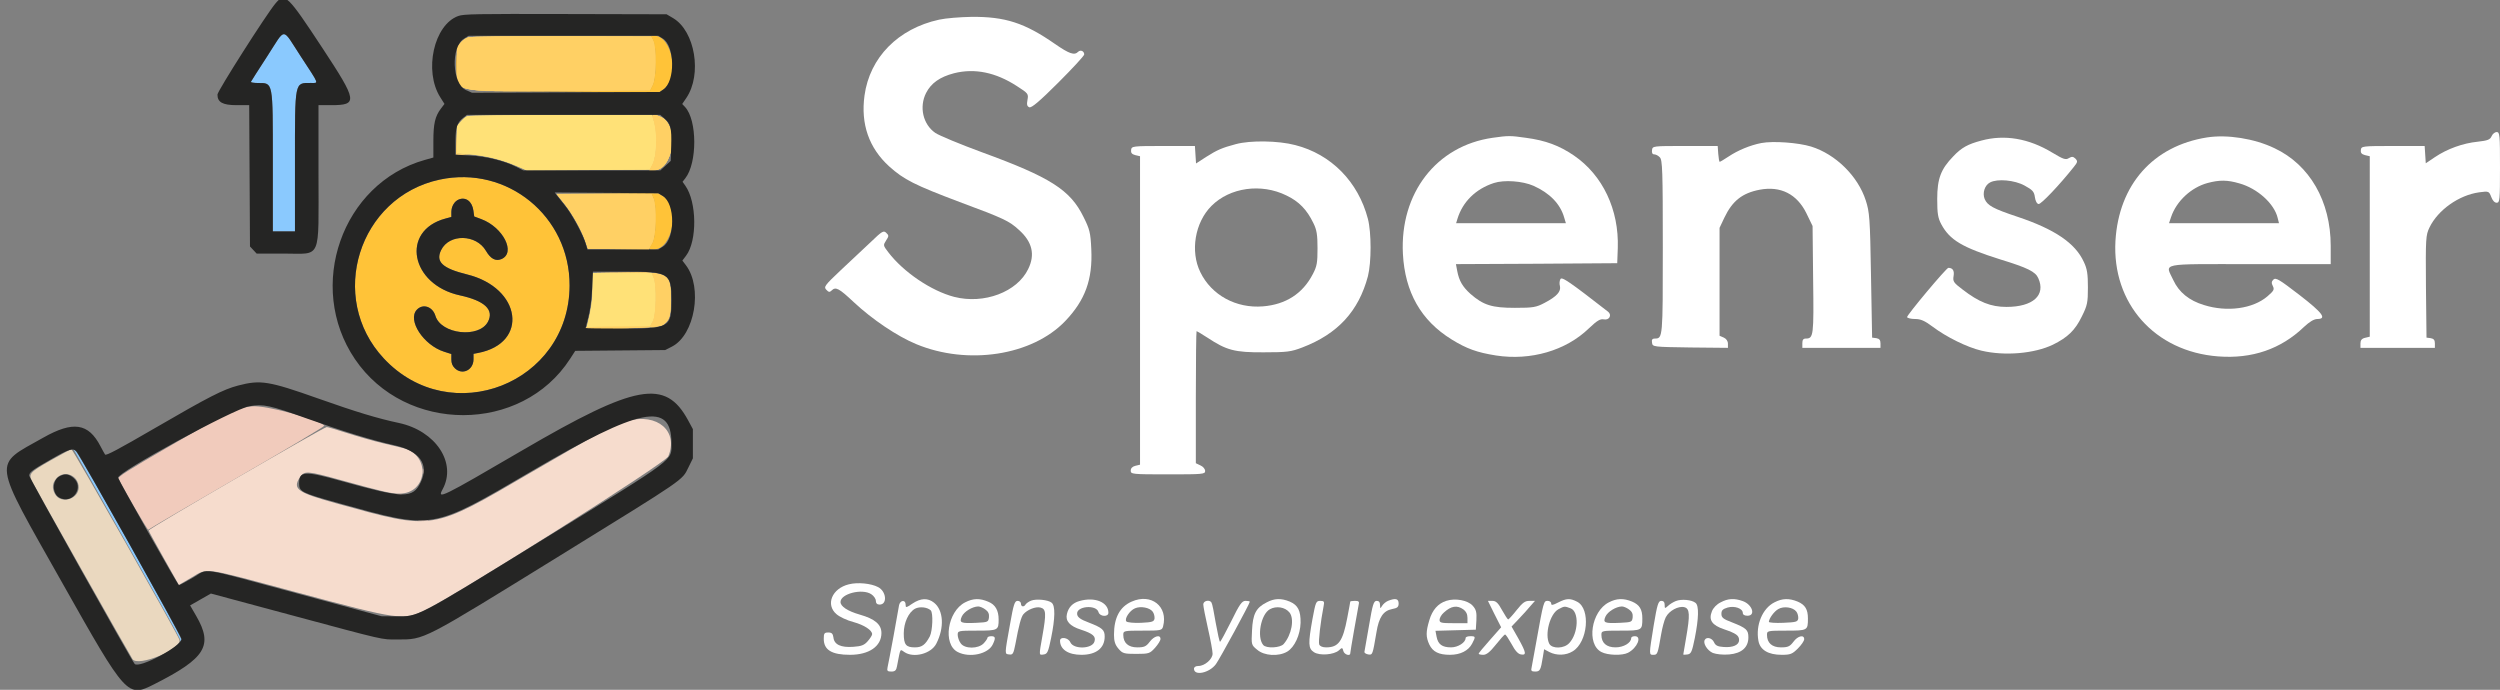 <?xml version="1.0" encoding="utf-8"?>
<svg viewBox="27.22 23.03 1343.78 370.77" xmlns="http://www.w3.org/2000/svg">
  <rect x="27.22" y="23.03" width="1343.78" height="370.77" fill="#808080" stroke="none"/>
  <g transform="matrix(0.1, 0, 0, -0.1, 0, 464)" fill="#000000" stroke="none">
    <path d="M5320 4304 c-220 -48 -373 -203 -401 -408 -21 -153 24 -282 133 -381 79 -71 137 -100 378 -191 237 -88 267 -102 319 -150 72 -64 88 -133 50 -210 -59 -124 -238 -191 -398 -150 -123 32 -273 133 -355 241 -27 35 -27 37 -11 62 15 23 16 27 1 41 -14 14 -22 10 -83 -49 -38 -35 -110 -104 -162 -152 -87 -82 -92 -90 -77 -105 12 -13 18 -14 28 -4 22 22 39 13 120 -63 97 -91 233 -183 335 -225 277 -115 623 -62 801 124 107 112 148 223 140 387 -4 89 -9 107 -42 173 -71 145 -178 213 -545 347 -117 43 -230 90 -251 104 -67 46 -88 140 -50 215 27 53 74 86 150 106 111 28 224 5 338 -69 61 -39 63 -42 57 -74 -5 -26 -2 -35 10 -40 12 -4 55 32 156 133 76 76 139 144 139 151 0 18 -20 27 -33 14 -20 -20 -47 -11 -125 43 -161 112 -267 147 -449 145 -59 -1 -137 -7 -173 -15z" style="fill: rgb(255, 255, 255);"/>
    <path d="M13665 3678 c-8 -19 -21 -24 -75 -30 -79 -8 -163 -38 -230 -83 l-49 -33 -3 47 -3 46 -170 0 c-166 0 -170 -1 -173 -21 -2 -16 4 -23 22 -28 l26 -6 0 -485 0 -485 -25 -6 c-18 -4 -25 -13 -25 -30 l0 -24 200 0 200 0 0 24 c0 18 -6 25 -22 28 l-23 3 -3 274 c-2 261 -1 276 19 318 46 95 159 174 267 189 52 7 53 6 65 -25 7 -19 18 -31 29 -31 17 0 18 14 18 190 0 175 -1 190 -18 190 -9 0 -22 -10 -27 -22z" style="fill: rgb(255, 255, 255);"/>
    <path d="M8295 3669 c-302 -43 -499 -298 -482 -624 11 -206 97 -358 262 -460 81 -50 137 -70 238 -86 187 -29 376 26 500 146 43 41 61 52 80 48 29 -6 45 23 23 41 -207 161 -248 189 -256 176 -5 -8 -7 -25 -3 -38 7 -29 -17 -56 -82 -90 -45 -24 -61 -27 -160 -27 -123 0 -169 14 -239 75 -42 38 -61 70 -71 123 l-7 37 433 2 434 3 3 81 c7 207 -81 392 -236 498 -78 53 -152 81 -258 95 -84 12 -94 12 -179 0z m220 -258 c87 -39 144 -97 165 -171 l9 -30 -295 0 -295 0 7 23 c28 92 98 161 196 193 55 18 154 11 213 -15z" style="fill: rgb(255, 255, 255);"/>
    <path d="M12135 3671 c-290 -46 -474 -254 -492 -556 -19 -336 211 -595 552 -621 182 -14 337 39 462 159 29 27 52 41 70 42 54 0 31 32 -96 130 -108 83 -126 94 -139 82 -11 -11 -11 -19 -3 -35 9 -18 6 -25 -29 -55 -78 -67 -217 -86 -341 -47 -80 24 -135 69 -165 134 -44 94 -82 86 411 86 l435 0 0 98 c0 240 -113 436 -302 525 -108 52 -254 75 -363 58z m174 -247 c97 -27 188 -109 206 -186 l7 -28 -295 0 -296 0 11 33 c29 86 108 159 196 183 64 17 106 17 171 -2z" style="fill: rgb(255, 255, 255);"/>
    <path d="M10922 3654 c-72 -19 -107 -38 -151 -85 -66 -68 -86 -119 -86 -229 0 -79 4 -102 22 -136 46 -85 112 -124 318 -189 147 -45 188 -66 203 -100 42 -92 -28 -155 -171 -155 -84 0 -148 26 -235 93 -49 37 -54 44 -49 73 5 29 -5 44 -28 44 -11 0 -225 -256 -222 -265 2 -5 21 -10 43 -10 30 0 51 -9 94 -41 74 -56 186 -111 262 -129 126 -30 285 -16 385 32 79 39 119 77 155 151 30 60 33 75 33 157 0 71 -4 100 -22 137 -46 101 -157 176 -358 243 -129 43 -160 60 -175 95 -13 32 0 74 29 89 39 21 132 13 186 -17 42 -23 51 -32 55 -62 3 -21 11 -36 20 -37 13 -2 112 102 189 199 21 26 22 31 9 45 -13 12 -19 12 -35 3 -17 -11 -29 -7 -89 29 -127 77 -257 99 -382 65z" style="fill: rgb(255, 255, 255);"/>
    <path d="M6915 3635 c-75 -20 -100 -31 -160 -69 l-54 -35 -3 47 -3 47 -170 0 c-166 0 -170 -1 -173 -21 -2 -16 4 -23 22 -28 l26 -6 0 -829 0 -829 -25 -6 c-16 -4 -25 -13 -25 -26 0 -19 7 -20 200 -20 188 0 200 1 200 18 0 11 -11 24 -25 30 l-25 12 0 355 c0 195 2 355 4 355 2 0 28 -16 58 -35 103 -68 146 -80 303 -79 126 0 147 3 207 26 191 73 303 195 353 383 19 75 19 234 0 308 -52 200 -198 348 -391 397 -91 24 -242 26 -319 5z m272 -276 c67 -32 110 -76 145 -149 18 -36 22 -63 22 -135 0 -78 -3 -97 -26 -140 -54 -104 -145 -162 -267 -172 -144 -12 -277 60 -337 184 -55 112 -29 267 60 356 99 99 267 123 403 56z" style="fill: rgb(255, 255, 255);"/>
    <path d="M9740 3641 c-61 -12 -126 -39 -177 -73 -23 -15 -44 -28 -47 -28 -3 0 -6 19 -8 43 l-3 42 -175 0 c-174 0 -175 0 -178 -22 -2 -15 2 -23 12 -23 8 0 22 -7 30 -16 14 -14 16 -71 16 -483 0 -488 0 -491 -43 -491 -13 0 -18 -6 -15 -22 3 -23 4 -23 206 -26 l202 -2 0 22 c0 15 -9 27 -22 33 l-23 10 0 290 0 290 26 55 c43 90 96 132 190 150 112 21 200 -23 251 -127 l33 -68 3 -288 c4 -301 2 -317 -39 -317 -14 0 -19 -7 -19 -25 l0 -25 210 0 210 0 0 24 c0 18 -6 25 -22 28 l-23 3 -6 335 c-5 308 -8 340 -28 402 -42 131 -162 249 -294 290 -69 21 -203 31 -267 19z" style="fill: rgb(255, 255, 255);"/>
    <path d="M4835 1269 c-91 -22 -127 -110 -66 -161 16 -14 56 -33 91 -42 58 -16 100 -44 100 -65 0 -6 -10 -22 -23 -37 -19 -22 -34 -28 -78 -31 -67 -5 -103 12 -107 50 -3 21 -9 27 -28 27 -21 0 -24 -5 -24 -34 0 -60 43 -86 141 -86 103 0 169 46 169 117 0 46 -35 76 -116 99 -66 19 -104 44 -104 68 0 44 116 74 165 42 14 -9 25 -25 25 -36 0 -13 7 -20 20 -20 43 0 37 71 -8 94 -38 20 -110 27 -157 15z" style="fill: rgb(255, 255, 255);"/>
    <path d="M5176 1165 c-34 -23 -36 -23 -36 -5 0 27 -28 25 -35 -2 -2 -13 -16 -88 -30 -168 -15 -80 -29 -155 -32 -167 -4 -19 -1 -23 20 -23 20 0 27 6 31 30 19 99 15 91 39 75 49 -34 144 -10 172 45 44 86 39 179 -12 220 -34 27 -72 25 -117 -5z m99 -36 c14 -14 10 -110 -5 -140 -24 -45 -42 -59 -80 -59 -48 0 -60 14 -60 75 0 58 26 114 61 133 25 13 66 8 84 -9z" style="fill: rgb(255, 255, 255);"/>
    <path d="M5460 1172 c-95 -48 -122 -225 -40 -267 64 -33 165 -11 189 42 16 34 14 43 -9 43 -11 0 -20 -4 -20 -8 0 -5 -9 -18 -20 -30 -29 -31 -103 -31 -124 0 -9 12 -16 33 -16 45 0 22 2 23 104 23 113 0 116 2 116 60 0 49 -18 80 -55 95 -46 20 -82 19 -125 -3z m108 -38 c16 -11 22 -24 20 -42 -3 -26 -6 -27 -67 -30 -85 -4 -94 0 -79 34 12 26 56 53 88 54 9 0 26 -7 38 -16z" style="fill: rgb(255, 255, 255);"/>
    <path d="M5814 1181 c-12 -5 -25 -14 -29 -20 -9 -16 -25 -13 -25 4 0 8 -8 15 -18 15 -16 0 -22 -19 -41 -127 -30 -166 -29 -158 -4 -161 19 -3 23 4 33 55 19 103 31 147 43 161 20 24 66 43 92 36 30 -8 32 -30 10 -154 -19 -107 -19 -102 8 -98 19 3 24 14 39 88 22 107 23 174 3 190 -19 16 -84 22 -111 11z" style="fill: rgb(255, 255, 255);"/>
    <path d="M6074 1179 c-36 -10 -59 -34 -67 -70 -9 -37 15 -65 76 -84 64 -21 81 -36 72 -64 -12 -40 -113 -43 -130 -3 -11 25 -55 31 -55 8 0 -47 44 -76 115 -76 79 0 125 36 125 98 0 36 -12 47 -87 76 -43 16 -59 28 -61 44 -7 44 104 54 115 11 7 -24 53 -27 53 -3 0 57 -73 87 -156 63z" style="fill: rgb(255, 255, 255);"/>
    <path d="M6355 1176 c-64 -28 -95 -87 -95 -178 0 -35 6 -54 24 -75 22 -26 30 -28 96 -28 68 0 73 2 101 33 16 18 29 39 29 47 0 26 -35 16 -58 -15 -19 -25 -29 -30 -67 -30 -48 0 -75 24 -75 67 0 22 2 23 104 23 99 0 104 1 110 23 28 107 -64 180 -169 133z m113 -54 c7 -9 11 -26 10 -37 -3 -17 -12 -20 -72 -23 -38 -2 -74 2 -79 7 -13 13 17 59 46 71 30 13 79 4 95 -18z" style="fill: rgb(255, 255, 255);"/>
    <path d="M7081 1172 c-58 -29 -75 -63 -79 -151 -4 -77 -4 -78 28 -104 38 -33 115 -37 161 -10 40 24 70 90 72 155 1 65 -14 95 -58 114 -46 19 -83 18 -124 -4z m122 -54 c28 -34 12 -121 -31 -170 -18 -21 -94 -25 -110 -5 -35 42 -13 165 36 192 34 19 81 12 105 -17z" style="fill: rgb(255, 255, 255);"/>
    <path d="M7733 1180 c-12 -5 -26 -17 -32 -27 -10 -16 -10 -16 -11 5 0 15 -6 22 -18 22 -16 0 -22 -19 -41 -132 -13 -73 -24 -137 -25 -143 0 -5 9 -11 21 -13 23 -3 23 -4 44 120 13 80 37 115 84 124 28 5 35 11 35 30 0 26 -17 30 -57 14z" style="fill: rgb(255, 255, 255);"/>
    <path d="M8046 1180 c-44 -14 -75 -49 -91 -104 -19 -63 -19 -90 0 -131 19 -39 51 -55 111 -55 56 0 99 22 119 60 20 38 19 40 -10 40 -14 0 -25 -4 -25 -10 0 -24 -41 -50 -78 -50 -48 0 -70 16 -78 57 l-6 32 108 3 109 3 3 51 c2 42 -1 57 -20 78 -26 29 -93 42 -142 26z m92 -46 c14 -10 22 -25 22 -45 l0 -29 -75 0 c-66 0 -75 2 -75 18 0 10 10 28 23 39 39 36 71 41 105 17z" style="fill: rgb(255, 255, 255);"/>
    <path d="M8647 1171 c-29 -15 -37 -16 -37 -5 0 8 -9 14 -19 14 -21 0 -22 -2 -61 -220 -11 -63 -23 -125 -25 -137 -5 -19 -1 -23 19 -23 26 0 30 8 41 77 l7 43 28 -15 c39 -20 89 -19 126 4 81 49 97 228 24 266 -38 20 -58 19 -103 -4z m67 -31 c47 -17 43 -134 -7 -187 -27 -30 -91 -32 -107 -4 -26 50 3 161 49 186 32 17 33 17 65 5z" style="fill: rgb(255, 255, 255);"/>
    <path d="M8920 1172 c-95 -48 -122 -225 -40 -267 34 -18 112 -20 143 -4 50 26 76 89 37 89 -11 0 -20 -4 -20 -10 0 -26 -41 -50 -84 -50 -49 0 -76 24 -76 67 0 22 2 23 104 23 115 0 116 1 116 66 0 48 -15 73 -55 90 -46 19 -83 18 -125 -4z m108 -38 c16 -11 22 -24 20 -42 -3 -26 -6 -27 -67 -30 -85 -4 -94 0 -79 34 12 26 56 53 88 54 9 0 26 -7 38 -16z" style="fill: rgb(255, 255, 255);"/>
    <path d="M9280 1179 c-13 -5 -33 -17 -42 -26 -17 -15 -18 -15 -18 5 0 15 -6 22 -18 22 -16 0 -22 -18 -41 -132 -26 -161 -26 -158 -1 -158 21 0 23 4 41 110 6 35 17 77 25 92 18 35 68 62 100 54 29 -8 31 -40 9 -166 -8 -47 -15 -86 -15 -88 0 -2 10 -2 23 0 19 3 24 14 39 88 21 106 23 174 4 189 -20 17 -77 22 -106 10z" style="fill: rgb(255, 255, 255);"/>
    <path d="M9521 1172 c-21 -10 -40 -30 -47 -48 -19 -47 0 -75 66 -97 64 -22 80 -33 80 -58 0 -26 -33 -41 -83 -37 -32 2 -44 8 -52 26 -10 22 -39 30 -49 13 -12 -18 13 -58 43 -71 19 -7 54 -11 88 -8 67 6 103 38 103 92 0 40 -11 50 -87 80 -48 18 -58 26 -58 46 0 19 7 26 33 34 38 11 82 -5 82 -29 0 -9 9 -15 25 -15 46 0 26 61 -26 79 -45 16 -79 14 -118 -7z" style="fill: rgb(255, 255, 255);"/>
    <path d="M9810 1172 c-64 -32 -102 -122 -86 -207 9 -49 53 -75 125 -75 47 0 57 4 87 34 19 19 34 41 34 50 0 26 -35 18 -58 -14 -19 -25 -29 -30 -67 -30 -48 0 -75 24 -75 67 0 22 2 23 104 23 115 0 116 1 116 66 0 48 -15 73 -55 90 -46 19 -83 18 -125 -4z m118 -50 c7 -9 11 -26 10 -37 -3 -18 -12 -20 -80 -23 -43 -2 -78 1 -78 5 1 19 29 57 51 69 29 17 79 10 97 -14z" style="fill: rgb(255, 255, 255);"/>
    <path d="M6740 1161 c0 -10 11 -68 25 -129 14 -61 25 -122 25 -136 0 -29 -42 -66 -76 -66 -15 0 -24 -6 -24 -15 0 -40 83 -23 118 25 20 27 182 325 182 335 0 3 -10 5 -23 5 -19 0 -32 -18 -77 -110 -30 -60 -57 -110 -60 -110 -3 0 -13 45 -23 101 -9 55 -19 105 -23 110 -10 17 -44 10 -44 -10z" style="fill: rgb(255, 255, 255);"/>
    <path d="M7327 1083 c-24 -134 -23 -159 8 -179 31 -20 107 -14 134 10 17 16 19 16 24 -4 5 -19 37 -29 37 -12 0 9 38 225 45 260 5 18 1 22 -20 22 -14 0 -25 -2 -25 -4 0 -2 -7 -41 -16 -87 -24 -127 -47 -159 -114 -159 -19 0 -33 6 -37 16 -5 14 7 120 24 207 5 23 2 27 -18 27 -23 0 -25 -6 -42 -97z" style="fill: rgb(255, 255, 255);"/>
    <path d="M8305 1109 l36 -71 -60 -68 c-34 -38 -61 -71 -61 -74 0 -3 11 -6 25 -6 17 0 36 15 67 54 24 30 46 55 50 55 4 1 19 -23 35 -51 19 -36 35 -54 51 -56 30 -5 28 9 -14 85 l-37 65 39 41 c22 23 50 54 63 70 l24 27 -30 0 c-24 0 -37 -10 -69 -50 -21 -27 -42 -49 -45 -50 -3 0 -18 23 -33 50 -21 39 -33 50 -52 50 l-24 0 35 -71z" style="fill: rgb(255, 255, 255);"/>
  </g>
  <g transform="matrix(1, 0, 0, 1, -99.623, -230.945)">
    <g>
      <path d="M 377.951 316.445 C 377.101 316.788 375.51 318.136 374.417 319.437 L 372.432 321.802 L 372.432 329.099 L 372.432 336.398 L 378.943 336.908 C 387.561 337.586 396.463 339.738 403.92 342.95 L 410.003 345.57 L 443.036 345.374 L 476.07 345.179 L 477.616 342.196 C 479.756 338.071 480.243 325.902 478.508 319.92 L 477.29 315.722 L 428.395 315.768 C 401.503 315.793 378.803 316.098 377.951 316.445 M 445.328 408.385 C 445.316 415.09 444.605 420.395 442.723 427.789 L 442.197 429.856 L 459.164 429.654 L 476.133 429.454 L 477.662 426.844 C 479.568 423.592 479.918 407.313 478.172 403.166 L 477.151 400.742 L 461.246 400.742 L 445.342 400.742 L 445.328 408.385" stroke="none" fill="#ffe177" fill-rule="evenodd" style=""/>
      <path d="M 378.633 274.028 C 377.336 274.404 375.412 275.744 374.355 277.003 L 372.432 279.291 L 372.432 288.456 C 372.432 304.258 368.006 303.107 427.858 302.864 L 476.216 302.67 L 477.703 299.686 C 479.644 295.796 479.893 279.451 478.066 275.822 L 476.939 273.584 L 428.964 273.461 C 401.533 273.392 379.979 273.634 378.633 274.028 M 477.637 316.936 C 480.261 323.791 480.194 337.231 477.51 342.393 L 475.867 345.553 L 478.274 345.55 C 488.83 345.538 492.106 321.618 482.197 316.904 C 478.904 315.338 477.03 315.35 477.637 316.936 M 372.016 331.01 L 372.061 336.975 L 375.781 337.034 L 379.501 337.093 L 375.996 336.81 L 372.491 336.526 L 372.231 330.785 L 371.971 325.043 L 372.016 331.01 M 430.036 363.246 C 434.499 368.79 439.479 377.662 441.539 383.739 L 442.879 387.69 L 459.216 387.89 L 475.555 388.089 L 477.372 384.908 C 479.56 381.078 480.084 365.198 478.172 360.655 L 477.151 358.231 L 451.576 358.231 L 426 358.231 L 430.036 363.246 M 461.438 400.521 L 477.162 400.769 L 478.177 403.179 C 479.918 407.315 479.563 423.599 477.661 426.844 L 476.13 429.454 L 458.876 429.454 C 449.386 429.454 441.621 429.742 441.622 430.094 C 441.623 431.466 480.561 430.32 482.747 428.885 C 486.698 426.29 487.375 424.298 487.375 415.284 C 487.375 400.814 486.68 400.384 463.231 400.32 L 445.713 400.272 L 461.438 400.521" stroke="none" fill="#ffd064" fill-rule="evenodd" style=""/>
      <path d="M 378.633 274.028 C 377.336 274.404 375.412 275.744 374.355 277.003 L 372.432 279.291 L 372.432 288.456 C 372.432 304.258 368.006 303.107 427.858 302.864 L 476.216 302.67 L 477.703 299.686 C 479.644 295.796 479.893 279.451 478.066 275.822 L 476.939 273.584 L 428.964 273.461 C 401.533 273.392 379.979 273.634 378.633 274.028 M 477.637 316.936 C 480.261 323.791 480.194 337.231 477.51 342.393 L 475.867 345.553 L 478.274 345.55 C 488.83 345.538 492.106 321.618 482.197 316.904 C 478.904 315.338 477.03 315.35 477.637 316.936 M 372.016 331.01 L 372.061 336.975 L 375.781 337.034 L 379.501 337.093 L 375.996 336.81 L 372.491 336.526 L 372.231 330.785 L 371.971 325.043 L 372.016 331.01 M 430.036 363.246 C 434.499 368.79 439.479 377.662 441.539 383.739 L 442.879 387.69 L 459.216 387.89 L 475.555 388.089 L 477.372 384.908 C 479.56 381.078 480.084 365.198 478.172 360.655 L 477.151 358.231 L 451.576 358.231 L 426 358.231 L 430.036 363.246 M 461.438 400.521 L 477.162 400.769 L 478.177 403.179 C 479.918 407.315 479.563 423.599 477.661 426.844 L 476.13 429.454 L 458.876 429.454 C 449.386 429.454 441.621 429.742 441.622 430.094 C 441.623 431.466 480.561 430.32 482.747 428.885 C 486.698 426.29 487.375 424.298 487.375 415.284 C 487.375 400.814 486.68 400.384 463.231 400.32 L 445.713 400.272 L 461.438 400.521" stroke="none" fill="#ffd064" fill-rule="evenodd" style=""/>
      <path d="M 377.951 316.445 C 377.101 316.788 375.51 318.136 374.417 319.437 L 372.432 321.802 L 372.432 329.099 L 372.432 336.398 L 378.943 336.908 C 387.561 337.586 396.463 339.738 403.92 342.95 L 410.003 345.57 L 443.036 345.374 L 476.07 345.179 L 477.616 342.196 C 479.756 338.071 480.243 325.902 478.508 319.92 L 477.29 315.722 L 428.395 315.768 C 401.503 315.793 378.803 316.098 377.951 316.445 M 445.328 408.385 C 445.316 415.09 444.605 420.395 442.723 427.789 L 442.197 429.856 L 459.164 429.654 L 476.133 429.454 L 477.662 426.844 C 479.568 423.592 479.918 407.313 478.172 403.166 L 477.151 400.742 L 461.246 400.742 L 445.342 400.742 L 445.328 408.385" stroke="none" fill="#ffe177" fill-rule="evenodd" style=""/>
      <path d="M 378.633 274.028 C 377.336 274.404 375.412 275.744 374.355 277.003 L 372.432 279.291 L 372.432 288.456 C 372.432 304.258 368.006 303.107 427.858 302.864 L 476.216 302.67 L 477.703 299.686 C 479.644 295.796 479.893 279.451 478.066 275.822 L 476.939 273.584 L 428.964 273.461 C 401.533 273.392 379.979 273.634 378.633 274.028 M 477.637 316.936 C 480.261 323.791 480.194 337.231 477.51 342.393 L 475.867 345.553 L 478.274 345.55 C 488.83 345.538 492.106 321.618 482.197 316.904 C 478.904 315.338 477.03 315.35 477.637 316.936 M 372.016 331.01 L 372.061 336.975 L 375.781 337.034 L 379.501 337.093 L 375.996 336.81 L 372.491 336.526 L 372.231 330.785 L 371.971 325.043 L 372.016 331.01 M 430.036 363.246 C 434.499 368.79 439.479 377.662 441.539 383.739 L 442.879 387.69 L 459.216 387.89 L 475.555 388.089 L 477.372 384.908 C 479.56 381.078 480.084 365.198 478.172 360.655 L 477.151 358.231 L 451.576 358.231 L 426 358.231 L 430.036 363.246 M 461.438 400.521 L 477.162 400.769 L 478.177 403.179 C 479.918 407.315 479.563 423.599 477.661 426.844 L 476.13 429.454 L 458.876 429.454 C 449.386 429.454 441.621 429.742 441.622 430.094 C 441.623 431.466 480.561 430.32 482.747 428.885 C 486.698 426.29 487.375 424.298 487.375 415.284 C 487.375 400.814 486.68 400.384 463.231 400.32 L 445.713 400.272 L 461.438 400.521" stroke="none" fill="#ffd064" fill-rule="evenodd" style=""/>
      <path d="M 270.51 284.171 C 265.805 291.415 261.843 297.618 261.706 297.956 C 261.57 298.292 263.244 298.578 265.426 298.592 C 273.751 298.642 273.486 297.244 273.486 341.029 L 273.486 378.368 L 279.437 378.368 L 285.39 378.368 L 285.39 341.113 C 285.39 297.171 285.108 298.567 293.979 298.567 C 298.202 298.567 298.674 299.804 288.552 284.342 C 278.107 268.389 280.744 268.412 270.51 284.171 M 167.643 497.694 C 168.475 499.129 172.179 505.674 175.873 512.236 C 179.567 518.8 191.623 540.172 202.664 559.73 C 213.705 579.289 223.082 596.236 223.503 597.393 L 224.267 599.494 L 224.326 597.739 C 224.39 595.823 170.178 499.056 167.651 496.576 L 166.131 495.083 L 167.643 497.694" stroke="none" fill="#8ac9fe" fill-rule="evenodd" style=""/>
      <path d="M 262.321 472.392 C 253.833 473.335 250.43 474.992 215.996 494.949 C 196.264 506.385 190.228 510.215 190.559 511.09 C 191.724 514.158 206.205 539.212 206.529 538.718 C 206.734 538.407 228.259 525.808 254.363 510.722 C 280.467 495.638 301.559 483.051 301.233 482.754 C 297.23 479.108 269.16 471.631 262.321 472.392 M 354.007 507.39 C 354.007 508.824 354.159 509.412 354.347 508.695 C 354.534 507.977 354.534 506.801 354.347 506.084 C 354.159 505.366 354.007 505.953 354.007 507.39 M 339.884 519.835 C 340.601 520.024 341.773 520.024 342.488 519.835 C 343.204 519.648 342.618 519.496 341.187 519.496 C 339.754 519.496 339.169 519.648 339.884 519.835 M 352.173 534.032 C 353.51 534.197 355.519 534.195 356.637 534.025 C 357.756 533.854 356.661 533.718 354.206 533.723 C 351.751 533.727 350.836 533.867 352.173 534.032" stroke="none" fill="#f1cbbc" fill-rule="evenodd" style=""/>
      <path d="M 464.091 480.209 C 457.147 482.085 450.176 485.811 412.607 507.728 C 358.067 539.546 360.51 539.155 307.643 524.545 C 286.777 518.779 283.965 516.804 287.949 510.708 C 290.471 506.85 291.605 506.924 310.622 512.188 C 332.768 518.32 336.993 519.297 341.396 519.311 C 356.8 519.358 358.588 498.447 343.492 494.807 C 342.02 494.452 337.009 493.255 332.359 492.148 C 327.708 491.041 319.296 488.648 313.664 486.829 C 308.032 485.01 302.993 483.524 302.467 483.524 C 300.867 483.524 206.533 538.284 206.723 539.102 C 206.821 539.523 210.52 546.283 214.942 554.13 L 222.983 568.394 L 229.821 564.375 C 238.805 559.095 234.934 558.55 285.992 572.291 C 341.72 587.289 343.335 587.515 355.143 581.983 C 371.129 574.497 484.564 502.846 486.041 499.304 C 491.689 485.754 480.291 475.84 464.091 480.209" stroke="none" fill="#f6dccd" fill-rule="evenodd" style=""/>
      <path d="M 477.947 275.634 C 479.892 279.421 479.728 295.627 477.703 299.686 L 476.216 302.67 L 428.23 303.06 L 380.244 303.452 L 430.834 303.434 L 481.423 303.416 L 483.406 302.067 C 492.242 296.053 488.392 273.211 478.541 273.211 L 476.702 273.211 L 477.947 275.634 M 371.967 288.5 C 371.969 293.011 372.092 294.762 372.24 292.387 C 372.388 290.015 372.386 286.322 372.237 284.184 C 372.087 282.045 371.965 283.987 371.967 288.5 M 363.172 350.514 C 319.565 359.883 302.66 413.972 333.132 446.628 C 369.065 485.132 432.821 460.126 433.009 407.453 C 433.141 370.231 399.411 342.729 363.172 350.514 M 451.393 358.028 L 477.159 358.25 L 478.175 360.664 C 480.004 365.009 479.561 381.096 477.517 384.562 C 475.403 388.149 475.385 388.063 478.262 388.059 C 488.573 388.048 492.443 364.991 483.085 359.317 L 480.679 357.859 L 453.152 357.831 L 425.626 357.806 L 451.393 358.028 M 373.443 361.208 C 371.091 362.159 369.457 364.917 369.457 367.938 L 369.457 370.601 L 366.292 371.449 C 342.026 377.955 347.452 406.953 374.017 412.724 C 387.31 415.611 392.481 420.429 389.173 426.843 C 384.461 435.976 363.906 433.709 360.881 423.723 C 359.368 418.727 354.123 417.021 350.888 420.473 C 345.69 426.018 354.442 439.477 365.551 443.022 L 369.457 444.269 L 369.457 447.149 C 369.457 449.214 369.975 450.551 371.284 451.861 C 375.236 455.823 381.36 452.926 381.36 447.097 L 381.36 444.164 L 383.779 443.7 C 411.26 438.442 407.119 408.683 377.906 401.491 C 364.608 398.217 360.846 394.666 363.98 388.344 C 368.349 379.527 382.82 379.807 388.052 388.808 C 390.528 393.068 393.245 394.526 396.324 393.247 C 404.286 389.943 397.359 376.168 385.509 371.744 L 381.732 370.334 L 381.294 367.145 C 380.622 362.251 377.221 359.679 373.443 361.208 M 476.774 430.341 C 477.489 430.529 478.661 430.529 479.378 430.341 C 480.093 430.153 479.508 430 478.075 430 C 476.644 430 476.057 430.153 476.774 430.341" stroke="none" fill="#ffc338" fill-rule="evenodd" style=""/>
      <path d="M 154.1 501.401 C 142.808 507.841 142.072 508.669 144.084 512.672 C 146.148 516.775 196.005 605.082 198.052 608.257 C 200.894 612.666 224.571 602.941 223.305 597.885 C 222.654 595.283 166.06 495.459 165.24 495.466 C 164.83 495.469 159.817 498.14 154.1 501.401 M 157.122 511.176 C 154.943 513.771 154.695 516.187 156.289 519.277 C 159.566 525.631 170.183 521.98 169.058 514.889 C 168.116 508.952 160.878 506.7 157.122 511.176" stroke="none" fill="#ead8bf" fill-rule="evenodd" style=""/>
      <path d="M 274.854 255.897 C 269.922 261.787 243.727 302.949 243.727 304.811 C 243.727 308.957 246.538 310.5 254.083 310.5 L 260.786 310.5 L 260.999 348.476 L 261.21 386.452 L 263.014 388.376 L 264.818 390.3 L 279.381 390.276 C 300.008 390.242 298.036 394.777 298.036 347.369 L 298.036 310.5 L 304.766 310.5 C 319.319 310.5 319.015 308.457 300.198 279.88 C 281.211 251.042 279.933 249.835 274.854 255.897 M 373.196 262.563 C 360.052 267.253 354.541 292.109 363.505 306.277 L 365.754 309.832 L 363.901 312.269 C 360.693 316.484 359.786 320.368 359.786 329.886 L 359.786 338.644 L 355.208 339.931 C 310.659 352.463 291.182 407.926 317.616 446.98 C 344.849 487.216 407.242 487.153 433.264 446.862 L 436.042 442.562 L 460.221 442.348 L 484.399 442.132 L 488.027 440.274 C 500.308 433.988 504.657 408.531 495.506 396.504 L 493.623 394.029 L 495.608 391.421 C 501.65 383.48 501.429 362.544 495.21 353.788 L 493.72 351.692 L 495.211 349.792 C 501.691 341.534 501.603 318.474 495.066 311.492 L 493.548 309.869 L 495.737 306.644 C 504.323 293.986 500.457 270.677 488.614 263.697 L 485.143 261.65 L 430.834 261.514 C 382.827 261.392 376.138 261.515 373.196 262.563 M 270.51 284.171 C 265.805 291.415 261.843 297.618 261.706 297.956 C 261.57 298.292 263.244 298.578 265.426 298.592 C 273.751 298.642 273.486 297.244 273.486 341.029 L 273.486 378.368 L 279.437 378.368 L 285.39 378.368 L 285.39 341.113 C 285.39 297.171 285.108 298.567 293.979 298.567 C 298.202 298.567 298.674 299.804 288.552 284.342 C 278.107 268.389 280.744 268.412 270.51 284.171 M 376.294 274.721 C 369.038 279.156 369.811 299.065 377.368 302.418 L 380.549 303.828 L 430.986 303.621 L 481.423 303.416 L 483.406 302.067 C 489.865 297.67 489.627 278.686 483.061 274.673 L 480.679 273.217 L 429.718 273.217 L 378.756 273.217 L 376.294 274.721 M 375.866 317.278 C 372.514 319.922 371.689 322.456 371.689 330.115 L 371.689 337.126 L 379.686 337.563 C 388.339 338.038 398.025 340.438 404.441 343.696 L 408.094 345.553 L 444.955 345.553 L 481.817 345.553 L 484.597 343.001 L 487.375 340.449 L 487.627 332.131 C 487.911 322.836 487.298 320.459 483.874 317.57 L 481.682 315.722 L 429.761 315.722 L 377.842 315.722 L 375.866 317.278 M 363.172 350.514 C 319.565 359.883 302.66 413.972 333.132 446.628 C 369.065 485.132 432.821 460.126 433.009 407.453 C 433.141 370.231 399.411 342.729 363.172 350.514 M 426.07 358.841 C 426.644 359.624 428.717 362.24 430.676 364.654 C 434.368 369.205 440.187 379.988 441.721 385.119 L 442.601 388.063 L 461.64 388.059 L 480.679 388.057 L 483.061 386.601 C 489.841 382.456 489.859 363.424 483.085 359.317 L 480.679 357.859 L 452.853 357.638 L 425.027 357.417 L 426.07 358.841 M 373.443 361.208 C 371.091 362.159 369.457 364.917 369.457 367.938 L 369.457 370.601 L 366.292 371.449 C 342.026 377.955 347.452 406.953 374.017 412.724 C 387.31 415.611 392.481 420.429 389.173 426.843 C 384.461 435.976 363.906 433.709 360.881 423.723 C 359.368 418.727 354.123 417.021 350.888 420.473 C 345.69 426.018 354.442 439.477 365.551 443.022 L 369.457 444.269 L 369.457 447.149 C 369.457 449.214 369.975 450.551 371.284 451.861 C 375.236 455.823 381.36 452.926 381.36 447.097 L 381.36 444.164 L 383.779 443.7 C 411.26 438.442 407.119 408.683 377.906 401.491 C 364.608 398.217 360.846 394.666 363.98 388.344 C 368.349 379.527 382.82 379.807 388.052 388.808 C 390.528 393.068 393.245 394.526 396.324 393.247 C 404.286 389.943 397.359 376.168 385.509 371.744 L 381.732 370.334 L 381.294 367.145 C 380.622 362.251 377.221 359.679 373.443 361.208 M 445.131 409.132 C 444.872 414.644 444.092 420.606 443.162 424.166 C 442.314 427.411 441.622 430.179 441.622 430.32 C 441.622 430.458 450.241 430.573 460.779 430.572 C 486.812 430.57 487.745 430.041 487.745 415.284 C 487.745 400.739 486.533 399.999 462.746 399.997 L 445.558 399.995 L 445.131 409.132 M 254.887 461.193 C 246.864 463.282 239.139 467.234 209.931 484.196 C 190.255 495.621 183.818 499.032 183.32 498.295 C 182.958 497.759 181.84 495.738 180.833 493.803 C 174.366 481.372 166.14 480.148 150.082 489.228 C 122.798 504.654 122.121 499.532 160.395 567.425 C 194.811 628.475 195.332 629.048 209.716 621.768 C 237.442 607.735 241.563 601.007 232.259 584.968 L 229.024 579.393 L 234.611 576.2 L 240.199 573.007 L 283.068 584.535 C 334.617 598.397 331.704 597.727 340.442 597.706 C 355.227 597.668 353.125 598.752 427.55 552.8 C 495.77 510.677 493.405 512.298 496.845 505.285 L 499.278 500.327 L 499.278 492.485 L 499.278 484.642 L 496.724 479.918 C 484.575 457.456 468.808 460.308 407.59 496.045 C 363.85 521.58 361.659 522.652 364.752 516.967 C 372.471 502.785 361.077 485.546 341.187 481.31 C 329.786 478.883 318.257 475.386 297.886 468.179 C 271.257 458.758 266.936 458.057 254.887 461.193 M 260.838 472.336 C 252.454 473.765 189.67 507.985 190.31 510.777 C 190.677 512.374 222.48 568.529 223.023 568.536 C 223.298 568.541 226.712 566.698 230.61 564.441 C 239.396 559.356 232.266 558.282 285.884 572.774 L 331.887 585.206 L 339.699 585.265 C 351.939 585.358 349.687 586.537 419.644 543.396 C 491.406 499.141 487.73 501.907 487.743 492.15 C 487.775 469.669 471.221 472.958 412.979 507.003 C 358.138 539.059 360.321 538.69 309.192 524.524 C 288.818 518.879 287.621 518.283 287.621 513.776 C 287.621 507.13 290.46 506.973 310.312 512.526 C 344.082 521.972 348.714 522.044 352.988 513.193 C 357.64 503.559 352.391 496.293 338.583 493.254 C 327.365 490.784 310.671 485.68 292.196 479.073 C 271.672 471.731 268.454 471.039 260.838 472.336 M 154.452 500.768 C 144.009 506.727 142.549 507.816 142.549 509.653 C 142.549 510.804 197.209 608.409 199.202 610.815 C 201.466 613.552 224.385 601.377 224.385 597.438 C 224.385 596.01 170.238 499.316 168.007 496.762 C 166.145 494.627 164.216 495.196 154.452 500.768 M 158.809 510.011 C 154.775 512.208 154.772 519.335 158.804 521.499 C 165.786 525.246 172.336 515.904 166.298 510.812 C 163.734 508.649 161.709 508.432 158.809 510.011" stroke="none" fill-rule="evenodd" style="" fill="#252524"/>
    </g>
  </g>
</svg>